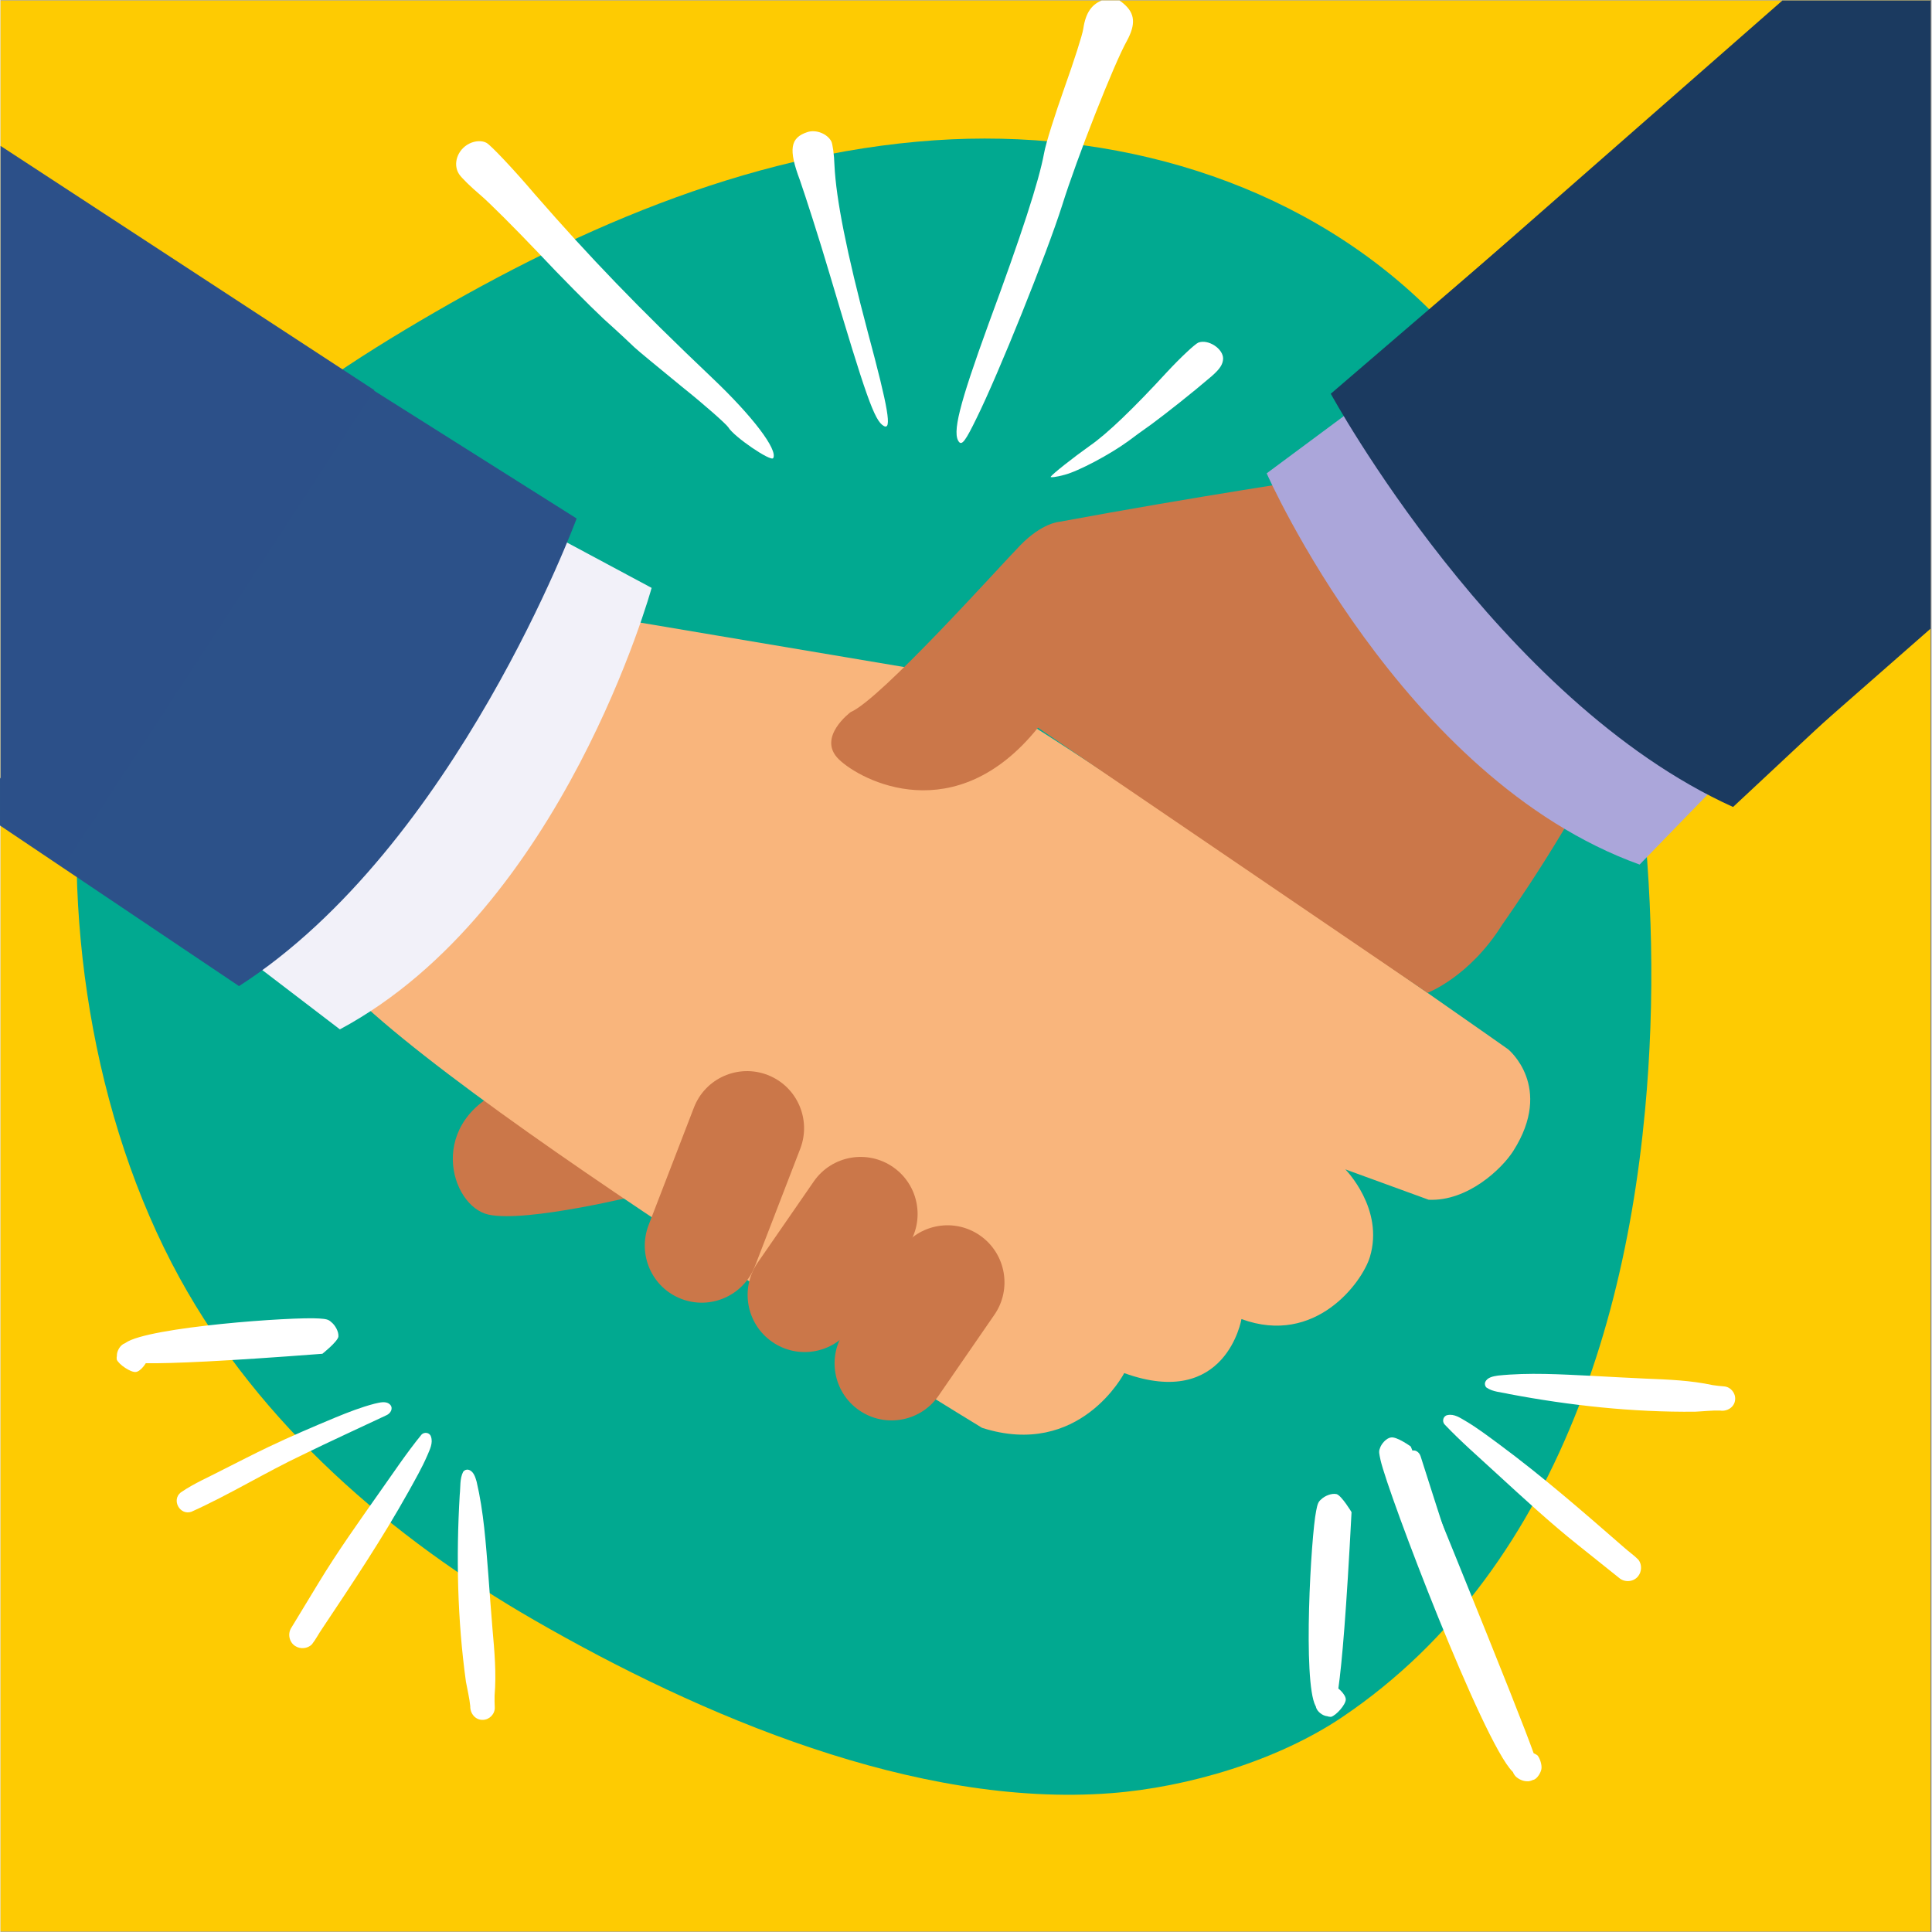 <svg version="1.0" preserveAspectRatio="xMidYMid meet" height="300" viewBox="0 0 224.88 225" zoomAndPan="magnify" width="300" xmlns:xlink="http://www.w3.org/1999/xlink" xmlns="http://www.w3.org/2000/svg"><rect x="0" y="0" width="224.88" height="225" fill="#808080" stroke="none"/><defs><clipPath id="fe7eaccfe1"><path clip-rule="nonzero" d="M 0 0.059 L 224.762 0.059 L 224.762 224.938 L 0 224.938 Z M 0 0.059"></path></clipPath><clipPath id="f1bd5f30b1"><path clip-rule="nonzero" d="M 8 16 L 192.719 16 L 192.719 210 L 8 210 Z M 8 16"></path></clipPath><clipPath id="a0143a6a3c"><path clip-rule="nonzero" d="M 154 21.621 L 224.762 21.621 L 224.762 94 L 154 94 Z M 154 21.621"></path></clipPath><clipPath id="97cc5291e1"><path clip-rule="nonzero" d="M 0 8 L 44 8 L 44 101 L 0 101 Z M 0 8"></path></clipPath><clipPath id="48af21e4ac"><path clip-rule="nonzero" d="M -49.02 63.906 L -12.863 8.582 L 43.609 45.488 L 7.453 100.816 Z M -49.02 63.906"></path></clipPath><clipPath id="8a52a4ca56"><path clip-rule="nonzero" d="M 0 0.457 L 43.656 0.457 L 43.656 93 L 0 93 Z M 0 0.457"></path></clipPath><clipPath id="2f737d21ef"><path clip-rule="nonzero" d="M -49.02 55.906 L -12.863 0.582 L 43.609 37.488 L 7.453 92.816 Z M -49.02 55.906"></path></clipPath><clipPath id="3487ed6e34"><rect height="93" y="0" width="44" x="0"></rect></clipPath><clipPath id="9507332ae3"><path clip-rule="nonzero" d="M 158 0.059 L 224.762 0.059 L 224.762 94 L 158 94 Z M 158 0.059"></path></clipPath><clipPath id="56ad2e85f1"><path clip-rule="nonzero" d="M 201.766 93.387 L 158 43.477 L 230.129 -19.77 L 273.895 30.145 Z M 201.766 93.387"></path></clipPath><clipPath id="6e65172e16"><path clip-rule="nonzero" d="M 0 0.059 L 66.762 0.059 L 66.762 93.609 L 0 93.609 Z M 0 0.059"></path></clipPath><clipPath id="56f64111e3"><path clip-rule="nonzero" d="M 43.766 93.387 L 0 43.477 L 72.129 -19.77 L 115.895 30.145 Z M 43.766 93.387"></path></clipPath><clipPath id="4d2316bb2b"><rect height="94" y="0" width="67" x="0"></rect></clipPath><clipPath id="cceb16d5a0"><path clip-rule="nonzero" d="M 163 168 L 174 168 L 174 196 L 163 196 Z M 163 168"></path></clipPath><clipPath id="73110aef60"><path clip-rule="nonzero" d="M 174.934 198.82 L 154.629 177.785 L 186.988 146.551 L 207.293 167.582 Z M 174.934 198.82"></path></clipPath><clipPath id="73f27f568c"><path clip-rule="nonzero" d="M 174.934 198.82 L 154.629 177.785 L 186.988 146.551 L 207.293 167.582 Z M 174.934 198.82"></path></clipPath><clipPath id="2d48860b77"><path clip-rule="nonzero" d="M 168 164 L 192 164 L 192 185 L 168 185 Z M 168 164"></path></clipPath><clipPath id="c330e87d1a"><path clip-rule="nonzero" d="M 174.934 198.82 L 154.629 177.785 L 186.988 146.551 L 207.293 167.582 Z M 174.934 198.82"></path></clipPath><clipPath id="18aaf6a2ec"><path clip-rule="nonzero" d="M 174.934 198.82 L 154.629 177.785 L 186.988 146.551 L 207.293 167.582 Z M 174.934 198.82"></path></clipPath><clipPath id="ef69a3f8dd"><path clip-rule="nonzero" d="M 187.844 186.355 L 167.676 165.465 L 171.543 161.734 L 191.711 182.625 Z M 187.844 186.355"></path></clipPath><clipPath id="b5b1dfc452"><path clip-rule="nonzero" d="M 172 159 L 203 159 L 203 165 L 172 165 Z M 172 159"></path></clipPath><clipPath id="3c60afa504"><path clip-rule="nonzero" d="M 174.934 198.82 L 154.629 177.785 L 186.988 146.551 L 207.293 167.582 Z M 174.934 198.82"></path></clipPath><clipPath id="eb39c5786c"><path clip-rule="nonzero" d="M 174.934 198.82 L 154.629 177.785 L 186.988 146.551 L 207.293 167.582 Z M 174.934 198.82"></path></clipPath><clipPath id="4d57266094"><path clip-rule="nonzero" d="M 187.93 177.129 L 172.547 161.195 L 187.246 147.004 L 202.629 162.938 Z M 187.93 177.129"></path></clipPath><clipPath id="5fe5781bca"><path clip-rule="nonzero" d="M 160.559 167.328 L 179.516 167.328 L 179.516 207.477 L 160.559 207.477 Z M 160.559 167.328"></path></clipPath><clipPath id="1b53997d64"><path clip-rule="nonzero" d="M 164.238 168.461 C 179.527 205.941 179.453 206.316 179.156 206.691 C 178.93 207.141 178.18 207.516 177.73 207.441 C 177.207 207.441 176.531 207.066 176.305 206.691 C 176.008 206.316 175.93 205.492 176.156 205.039 C 176.305 204.59 176.906 204.066 177.355 203.992 C 177.879 203.918 178.629 204.141 179.004 204.441 C 179.305 204.816 179.527 205.566 179.453 206.016 C 179.379 206.465 178.93 207.215 178.48 207.289 C 177.879 207.441 176.98 207.215 176.082 206.316 C 172.633 202.867 161.613 174.008 160.715 170.035 C 160.562 169.285 160.488 169.059 160.641 168.684 C 160.789 168.16 161.391 167.484 161.914 167.41 C 162.59 167.262 164.238 168.461 164.238 168.461"></path></clipPath><clipPath id="aa591b7949"><path clip-rule="nonzero" d="M 0.559 0.328 L 19.516 0.328 L 19.516 40.477 L 0.559 40.477 Z M 0.559 0.328"></path></clipPath><clipPath id="22b8e18221"><path clip-rule="nonzero" d="M 4.238 1.461 C 19.527 38.941 19.453 39.316 19.156 39.691 C 18.93 40.141 18.18 40.516 17.73 40.441 C 17.207 40.441 16.531 40.066 16.305 39.691 C 16.008 39.316 15.93 38.492 16.156 38.039 C 16.305 37.59 16.906 37.066 17.355 36.992 C 17.879 36.918 18.629 37.141 19.004 37.441 C 19.305 37.816 19.527 38.566 19.453 39.016 C 19.379 39.465 18.93 40.215 18.48 40.289 C 17.879 40.441 16.98 40.215 16.082 39.316 C 12.633 35.867 1.613 7.008 0.715 3.035 C 0.562 2.285 0.488 2.059 0.641 1.684 C 0.789 1.16 1.391 0.484 1.914 0.41 C 2.59 0.262 4.238 1.461 4.238 1.461"></path></clipPath><clipPath id="6eeee76cb1"><rect height="41" y="0" width="20" x="0"></rect></clipPath><clipPath id="16db04a57b"><path clip-rule="nonzero" d="M 152.312 173.938 L 157.367 173.938 L 157.367 199.973 L 152.312 199.973 Z M 152.312 173.938"></path></clipPath><clipPath id="7864fae919"><path clip-rule="nonzero" d="M 157.34 176.105 C 156.141 199.195 155.316 199.867 154.719 199.867 C 154.191 199.945 153.52 199.492 153.293 199.043 C 152.992 198.52 153.145 197.246 153.52 196.797 C 153.895 196.422 154.641 196.195 155.168 196.27 C 155.691 196.422 156.668 197.32 156.668 197.918 C 156.668 198.52 155.543 199.793 154.941 199.945 C 154.344 199.945 153.594 199.492 153.145 198.668 C 151.645 195.82 152.617 178.879 153.219 175.957 C 153.367 175.207 153.441 174.906 153.816 174.605 C 154.191 174.23 155.016 173.859 155.617 174.008 C 156.215 174.23 157.34 176.105 157.34 176.105"></path></clipPath><clipPath id="549e419266"><path clip-rule="nonzero" d="M 0.312 0.938 L 5.355 0.938 L 5.355 26.973 L 0.312 26.973 Z M 0.312 0.938"></path></clipPath><clipPath id="e70ebe72c9"><path clip-rule="nonzero" d="M 5.34 3.105 C 4.141 26.195 3.316 26.867 2.719 26.867 C 2.191 26.945 1.52 26.492 1.293 26.043 C 0.992 25.52 1.145 24.246 1.52 23.797 C 1.895 23.422 2.641 23.195 3.168 23.27 C 3.691 23.422 4.668 24.32 4.668 24.918 C 4.668 25.52 3.543 26.793 2.941 26.945 C 2.344 26.945 1.594 26.492 1.145 25.668 C -0.355 22.82 0.617 5.879 1.219 2.957 C 1.367 2.207 1.441 1.906 1.816 1.605 C 2.191 1.23 3.016 0.859 3.617 1.008 C 4.215 1.23 5.34 3.105 5.34 3.105"></path></clipPath><clipPath id="11650960af"><rect height="27" y="0" width="6" x="0"></rect></clipPath><clipPath id="152b4927ec"><path clip-rule="nonzero" d="M 20 163 L 46 163 L 46 177 L 20 177 Z M 20 163"></path></clipPath><clipPath id="c6fcc5efc3"><path clip-rule="nonzero" d="M 17.207 178.016 L 35.473 155.188 L 70.59 183.289 L 52.328 206.113 Z M 17.207 178.016"></path></clipPath><clipPath id="aae79099d9"><path clip-rule="nonzero" d="M 17.207 178.016 L 35.473 155.188 L 70.59 183.289 L 52.328 206.113 Z M 17.207 178.016"></path></clipPath><clipPath id="8fbd9b52bf"><path clip-rule="nonzero" d="M 33 166 L 51 166 L 51 192 L 33 192 Z M 33 166"></path></clipPath><clipPath id="06481202d9"><path clip-rule="nonzero" d="M 17.207 178.016 L 35.473 155.188 L 70.59 183.289 L 52.328 206.113 Z M 17.207 178.016"></path></clipPath><clipPath id="d50b254e63"><path clip-rule="nonzero" d="M 17.207 178.016 L 35.473 155.188 L 70.59 183.289 L 52.328 206.113 Z M 17.207 178.016"></path></clipPath><clipPath id="4beef183ee"><path clip-rule="nonzero" d="M 31.219 189.227 L 49.363 166.555 L 53.559 169.91 L 35.414 192.582 Z M 31.219 189.227"></path></clipPath><clipPath id="135ab7f8f7"><path clip-rule="nonzero" d="M 53 171 L 58 171 L 58 201 L 53 201 Z M 53 171"></path></clipPath><clipPath id="c3a217222e"><path clip-rule="nonzero" d="M 17.207 178.016 L 35.473 155.188 L 70.59 183.289 L 52.328 206.113 Z M 17.207 178.016"></path></clipPath><clipPath id="c1d11724d0"><path clip-rule="nonzero" d="M 17.207 178.016 L 35.473 155.188 L 70.59 183.289 L 52.328 206.113 Z M 17.207 178.016"></path></clipPath><clipPath id="33a505bf6f"><path clip-rule="nonzero" d="M 40.383 188.133 L 54.219 170.836 L 70.176 183.602 L 56.336 200.898 Z M 40.383 188.133"></path></clipPath><clipPath id="78cae890bc"><path clip-rule="nonzero" d="M 13 153 L 40 153 L 40 160 L 13 160 Z M 13 153"></path></clipPath><clipPath id="48fb0a2c21"><path clip-rule="nonzero" d="M 38.992 152.395 L 39.641 157.406 L 13.816 160.734 L 13.172 155.723 Z M 38.992 152.395"></path></clipPath><clipPath id="44dcd1d4b6"><path clip-rule="nonzero" d="M 37.484 157.66 C 14.434 159.422 13.66 158.691 13.582 158.098 C 13.441 157.586 13.801 156.859 14.219 156.578 C 14.699 156.215 15.984 156.199 16.477 156.512 C 16.898 156.836 17.215 157.551 17.207 158.082 C 17.125 158.621 16.359 159.703 15.766 159.781 C 15.168 159.855 13.762 158.902 13.535 158.328 C 13.461 157.734 13.809 156.934 14.57 156.383 C 17.203 154.531 34.129 153.332 37.105 153.551 C 37.871 153.605 38.176 153.641 38.523 153.973 C 38.941 154.297 39.418 155.066 39.348 155.684 C 39.199 156.305 37.484 157.66 37.484 157.66"></path></clipPath><clipPath id="283fc0fdda"><path clip-rule="nonzero" d="M 0.434 0.098 L 26.578 0.098 L 26.578 7 L 0.434 7 Z M 0.434 0.098"></path></clipPath><clipPath id="12d54b381a"><path clip-rule="nonzero" d="M 25.992 -0.605 L 26.641 4.406 L 0.816 7.734 L 0.172 2.723 Z M 25.992 -0.605"></path></clipPath><clipPath id="86d5d707e4"><path clip-rule="nonzero" d="M 24.484 4.66 C 1.434 6.422 0.66 5.691 0.582 5.098 C 0.441 4.586 0.801 3.859 1.219 3.578 C 1.699 3.215 2.984 3.199 3.477 3.512 C 3.898 3.836 4.215 4.551 4.207 5.082 C 4.125 5.621 3.359 6.703 2.766 6.781 C 2.168 6.855 0.762 5.902 0.535 5.328 C 0.461 4.734 0.809 3.934 1.57 3.383 C 4.203 1.531 21.129 0.332 24.105 0.551 C 24.871 0.605 25.176 0.641 25.523 0.973 C 25.941 1.297 26.418 2.066 26.348 2.684 C 26.199 3.305 24.484 4.66 24.484 4.66"></path></clipPath><clipPath id="a0de10cadf"><rect height="7" y="0" width="27" x="0"></rect></clipPath><clipPath id="b305c32363"><path clip-rule="nonzero" d="M 111 0.059 L 132 0.059 L 132 52 L 111 52 Z M 111 0.059"></path></clipPath><clipPath id="f6acbb188c"><path clip-rule="nonzero" d="M 79.27 -28.852 L 157.641 15.301 L 117.168 87.141 L 38.797 42.988 Z M 79.27 -28.852"></path></clipPath><clipPath id="1cb889b73e"><path clip-rule="nonzero" d="M 79.27 -28.852 L 157.641 15.301 L 117.168 87.141 L 38.797 42.988 Z M 79.27 -28.852"></path></clipPath><clipPath id="68548ea985"><path clip-rule="nonzero" d="M 122 39 L 143 39 L 143 56 L 122 56 Z M 122 39"></path></clipPath><clipPath id="eca68560a9"><path clip-rule="nonzero" d="M 79.27 -28.852 L 157.641 15.301 L 117.168 87.141 L 38.797 42.988 Z M 79.27 -28.852"></path></clipPath><clipPath id="b1b3edd411"><path clip-rule="nonzero" d="M 79.27 -28.852 L 157.641 15.301 L 117.168 87.141 L 38.797 42.988 Z M 79.27 -28.852"></path></clipPath><clipPath id="e63ab856a1"><path clip-rule="nonzero" d="M 92 15 L 104 15 L 104 50 L 92 50 Z M 92 15"></path></clipPath><clipPath id="86f9bcb94c"><path clip-rule="nonzero" d="M 79.27 -28.852 L 157.641 15.301 L 117.168 87.141 L 38.797 42.988 Z M 79.27 -28.852"></path></clipPath><clipPath id="a6191b2c5c"><path clip-rule="nonzero" d="M 79.27 -28.852 L 157.641 15.301 L 117.168 87.141 L 38.797 42.988 Z M 79.27 -28.852"></path></clipPath><clipPath id="6093588630"><path clip-rule="nonzero" d="M 53 16 L 91 16 L 91 54 L 53 54 Z M 53 16"></path></clipPath><clipPath id="328cc9ec45"><path clip-rule="nonzero" d="M 79.27 -28.852 L 157.641 15.301 L 117.168 87.141 L 38.797 42.988 Z M 79.27 -28.852"></path></clipPath><clipPath id="4543cbe112"><path clip-rule="nonzero" d="M 79.27 -28.852 L 157.641 15.301 L 117.168 87.141 L 38.797 42.988 Z M 79.27 -28.852"></path></clipPath><clipPath id="d7d96b14f8"><path clip-rule="nonzero" d="M 59 50 L 81 50 L 81 62 L 59 62 Z M 59 50"></path></clipPath><clipPath id="5519ecc672"><path clip-rule="nonzero" d="M 79.27 -28.852 L 157.641 15.301 L 117.168 87.141 L 38.797 42.988 Z M 79.27 -28.852"></path></clipPath><clipPath id="d794967f5e"><path clip-rule="nonzero" d="M 79.27 -28.852 L 157.641 15.301 L 117.168 87.141 L 38.797 42.988 Z M 79.27 -28.852"></path></clipPath><clipPath id="9947476801"><path clip-rule="nonzero" d="M 58.801 47.66 L 82.234 47.66 L 82.234 61.16 L 58.801 61.16 Z M 58.801 47.66"></path></clipPath><clipPath id="413e4bbb07"><path clip-rule="nonzero" d="M 60.867 48.598 C 62.367 52.121 63.191 52.496 64.465 53.098 C 67.164 54.445 74.66 56.246 77.883 57.594 C 79.758 58.344 82.082 59.094 82.156 59.844 C 82.23 60.219 81.184 61.117 80.809 61.043 C 80.508 61.043 79.906 60.066 79.98 59.695 C 80.133 59.32 81.031 58.867 81.406 58.945 C 81.707 59.02 82.23 59.695 82.156 60.066 C 82.082 60.441 81.633 60.969 80.957 61.043 C 78.559 61.566 67.016 57.07 63.34 54.973 C 61.391 53.848 60.117 52.723 59.441 51.449 C 58.918 50.473 58.617 48.75 58.992 48.223 C 59.145 47.852 59.742 47.625 60.043 47.699 C 60.344 47.773 60.867 48.598 60.867 48.598"></path></clipPath><clipPath id="f21364b569"><path clip-rule="nonzero" d="M 0.801 0.66 L 24.234 0.66 L 24.234 14.16 L 0.801 14.16 Z M 0.801 0.66"></path></clipPath><clipPath id="7045b79ff5"><path clip-rule="nonzero" d="M 2.867 1.598 C 4.367 5.121 5.191 5.496 6.465 6.098 C 9.164 7.445 16.66 9.246 19.883 10.594 C 21.758 11.344 24.082 12.094 24.156 12.844 C 24.23 13.219 23.184 14.117 22.809 14.043 C 22.508 14.043 21.906 13.066 21.98 12.695 C 22.133 12.32 23.031 11.867 23.406 11.945 C 23.707 12.02 24.23 12.695 24.156 13.066 C 24.082 13.441 23.633 13.969 22.957 14.043 C 20.559 14.566 9.016 10.07 5.34 7.973 C 3.391 6.848 2.117 5.723 1.441 4.449 C 0.918 3.473 0.617 1.75 0.992 1.223 C 1.145 0.852 1.742 0.625 2.043 0.699 C 2.344 0.773 2.867 1.598 2.867 1.598"></path></clipPath><clipPath id="62746d8f9e"><rect height="15" y="0" width="25" x="0"></rect></clipPath><clipPath id="2f67d7694f"><path clip-rule="nonzero" d="M 59 50.316 L 82.754 50.316 L 82.754 63 L 59 63 Z M 59 50.316"></path></clipPath><clipPath id="2c240f2eb5"><path clip-rule="nonzero" d="M 81.184 62.992 C 60.793 53.098 60.191 52.496 60.27 52.047 C 60.344 51.672 61.168 51.148 61.844 51.148 C 63.191 51.148 65.664 53.996 67.613 55.047 C 69.262 55.945 72.113 56.246 72.711 57.145 C 73.012 57.668 72.785 58.719 72.484 58.945 C 72.336 59.168 71.961 59.094 71.512 58.945 C 70.164 58.492 64.617 54.297 63.941 53.023 C 63.641 52.57 63.641 52.121 63.867 51.898 C 64.016 51.598 64.539 51.449 65.066 51.523 C 66.191 51.672 68.289 54.07 70.012 55.047 C 71.586 55.871 74.285 56.246 74.887 57.07 C 75.184 57.52 75.262 58.344 74.887 58.645 C 73.762 59.395 63.566 55.57 61.094 53.695 C 59.895 52.797 58.844 51.371 59.07 50.848 C 59.219 50.398 60.344 50.25 61.316 50.398 C 63.117 50.547 67.988 52.723 68.965 53.848 C 69.414 54.297 69.562 54.973 69.414 55.195 C 69.188 55.422 67.688 55.27 67.613 55.047 C 67.539 54.746 68.59 53.695 68.887 53.773 C 69.188 53.848 69.562 54.746 69.414 55.047 C 69.34 55.348 68.887 55.645 68.438 55.645 C 67.016 55.719 60.492 52.945 60.27 52.047 C 60.191 51.672 60.719 51.074 61.094 51.074 C 61.691 51 62.441 52.348 63.641 52.945 C 65.738 54.07 71.062 55.195 73.012 56.094 C 73.984 56.547 74.809 56.77 75.035 57.219 C 75.262 57.594 75.184 58.418 74.887 58.645 C 74.434 58.945 73.012 58.418 71.887 58.043 C 70.086 57.371 67.09 55.645 65.664 54.52 C 64.766 53.848 63.715 53.098 63.715 52.57 C 63.715 52.121 64.391 51.523 65.066 51.523 C 66.566 51.449 71.812 55.871 72.711 57.145 C 73.012 57.668 73.086 58.043 73.012 58.344 C 72.938 58.645 72.711 58.945 72.262 59.02 C 71.285 59.242 68.512 57.668 66.641 56.77 C 64.617 55.719 61.469 54.07 60.719 53.023 C 60.344 52.57 60.191 52.121 60.344 51.824 C 60.492 51.449 60.941 51.074 61.617 51.074 C 63.492 51 69.414 54.598 73.012 56.395 C 76.309 58.043 81.48 59.992 82.383 61.344 C 82.754 61.867 82.754 62.469 82.531 62.691 C 82.305 62.992 81.184 62.992 81.184 62.992"></path></clipPath><clipPath id="d1d8149e8a"><path clip-rule="nonzero" d="M 0 0.316 L 23.754 0.316 L 23.754 13 L 0 13 Z M 0 0.316"></path></clipPath><clipPath id="69aad2685e"><path clip-rule="nonzero" d="M 22.184 12.992 C 1.793 3.098 1.191 2.496 1.27 2.047 C 1.344 1.672 2.168 1.148 2.844 1.148 C 4.191 1.148 6.664 3.996 8.613 5.047 C 10.262 5.945 13.113 6.246 13.711 7.145 C 14.012 7.668 13.785 8.719 13.484 8.945 C 13.336 9.168 12.961 9.094 12.512 8.945 C 11.164 8.492 5.617 4.297 4.941 3.023 C 4.641 2.57 4.641 2.121 4.867 1.898 C 5.016 1.598 5.539 1.449 6.066 1.523 C 7.191 1.672 9.289 4.07 11.012 5.047 C 12.586 5.871 15.285 6.246 15.887 7.07 C 16.184 7.52 16.262 8.344 15.887 8.645 C 14.762 9.395 4.566 5.57 2.094 3.695 C 0.895 2.797 -0.156 1.371 0.07 0.848 C 0.219 0.398 1.344 0.25 2.316 0.398 C 4.117 0.547 8.988 2.723 9.965 3.848 C 10.414 4.297 10.562 4.973 10.414 5.195 C 10.188 5.422 8.688 5.27 8.613 5.047 C 8.539 4.746 9.59 3.695 9.887 3.773 C 10.188 3.848 10.562 4.746 10.414 5.047 C 10.34 5.348 9.887 5.645 9.438 5.645 C 8.016 5.719 1.492 2.945 1.27 2.047 C 1.191 1.672 1.719 1.074 2.094 1.074 C 2.691 1 3.441 2.348 4.641 2.945 C 6.738 4.07 12.062 5.195 14.012 6.094 C 14.984 6.547 15.809 6.77 16.035 7.219 C 16.262 7.594 16.184 8.418 15.887 8.645 C 15.434 8.945 14.012 8.418 12.887 8.043 C 11.086 7.371 8.09 5.645 6.664 4.52 C 5.766 3.848 4.715 3.098 4.715 2.57 C 4.715 2.121 5.391 1.523 6.066 1.523 C 7.566 1.449 12.812 5.871 13.711 7.145 C 14.012 7.668 14.086 8.043 14.012 8.344 C 13.938 8.645 13.711 8.945 13.262 9.02 C 12.285 9.242 9.512 7.668 7.641 6.77 C 5.617 5.719 2.469 4.07 1.719 3.023 C 1.344 2.57 1.191 2.121 1.344 1.824 C 1.492 1.449 1.941 1.074 2.617 1.074 C 4.492 1 10.414 4.598 14.012 6.395 C 17.309 8.043 22.48 9.992 23.383 11.344 C 23.754 11.867 23.754 12.469 23.531 12.691 C 23.305 12.992 22.184 12.992 22.184 12.992"></path></clipPath><clipPath id="4aca14c9db"><rect height="13" y="0" width="24" x="0"></rect></clipPath><clipPath id="4c3982e5c3"><path clip-rule="nonzero" d="M 61.605 50.695 L 77.848 50.695 L 77.848 61.504 L 61.605 61.504 Z M 61.605 50.695"></path></clipPath><clipPath id="a88cb7af73"><path clip-rule="nonzero" d="M 63.191 50.848 C 74.961 58.719 76.836 58.867 77.434 59.617 C 77.734 59.918 77.883 60.367 77.734 60.668 C 77.66 60.969 77.285 61.418 76.836 61.418 C 75.184 61.344 66.938 54.07 66.113 52.273 C 65.891 51.746 65.965 51.223 66.191 51 C 66.414 50.773 66.863 50.699 67.465 50.922 C 69.188 51.449 76.383 57.219 76.461 58.645 C 76.461 59.168 75.484 59.844 75.184 59.77 C 74.961 59.695 74.586 58.793 74.734 58.492 C 74.809 58.27 75.711 57.969 76.008 58.121 C 76.234 58.27 76.535 58.867 76.461 59.168 C 76.383 59.469 75.859 59.844 75.262 59.844 C 73.91 59.77 69.863 56.172 68.215 54.672 C 67.164 53.695 66.039 52.648 65.965 51.898 C 65.891 51.523 66.113 51 66.34 50.848 C 66.566 50.699 66.938 50.699 67.465 50.922 C 69.188 51.598 77.207 57.895 77.582 59.77 C 77.734 60.441 77.434 61.191 76.836 61.418 C 75.035 61.941 63.418 54.445 62.066 52.57 C 61.617 52.047 61.543 51.523 61.691 51.223 C 61.844 50.922 63.191 50.848 63.191 50.848"></path></clipPath><clipPath id="79dadd711e"><path clip-rule="nonzero" d="M 0.605 0.695 L 16.848 0.695 L 16.848 11.504 L 0.605 11.504 Z M 0.605 0.695"></path></clipPath><clipPath id="9d0c319601"><path clip-rule="nonzero" d="M 2.191 0.848 C 13.961 8.719 15.836 8.867 16.434 9.617 C 16.734 9.918 16.883 10.367 16.734 10.668 C 16.66 10.969 16.285 11.418 15.836 11.418 C 14.184 11.344 5.938 4.07 5.113 2.273 C 4.891 1.746 4.965 1.223 5.191 1 C 5.414 0.773 5.863 0.699 6.465 0.922 C 8.188 1.449 15.383 7.219 15.461 8.645 C 15.461 9.168 14.484 9.844 14.184 9.77 C 13.961 9.695 13.586 8.793 13.734 8.492 C 13.809 8.27 14.711 7.969 15.008 8.121 C 15.234 8.27 15.535 8.867 15.461 9.168 C 15.383 9.469 14.859 9.844 14.262 9.844 C 12.91 9.77 8.863 6.172 7.215 4.672 C 6.164 3.695 5.039 2.648 4.965 1.898 C 4.891 1.523 5.113 1 5.34 0.848 C 5.566 0.699 5.938 0.699 6.465 0.922 C 8.188 1.598 16.207 7.895 16.582 9.77 C 16.734 10.441 16.434 11.191 15.836 11.418 C 14.035 11.941 2.418 4.445 1.066 2.57 C 0.617 2.047 0.543 1.523 0.691 1.223 C 0.844 0.922 2.191 0.848 2.191 0.848"></path></clipPath><clipPath id="dec0bcc8da"><rect height="12" y="0" width="17" x="0"></rect></clipPath><clipPath id="967c4db987"><path clip-rule="nonzero" d="M 56.238 45.172 L 80.957 45.172 L 80.957 64.496 L 56.238 64.496 Z M 56.238 45.172"></path></clipPath><clipPath id="636ac855cc"><path clip-rule="nonzero" d="M 62.742 45.75 C 77.285 54.973 80.059 56.77 80.656 58.793 C 81.184 60.367 80.656 62.918 79.684 63.816 C 78.781 64.641 76.758 64.566 75.41 64.34 C 74.059 64.043 73.16 63.066 71.512 62.016 C 68.215 59.918 58.992 54.598 57.195 52.199 C 56.445 51.297 56.297 50.773 56.297 49.949 C 56.371 48.973 57.121 47.398 57.867 46.801 C 58.469 46.277 59.367 46.051 60.117 46.051 C 60.867 46.051 61.844 46.277 62.367 46.875 C 63.117 47.477 63.789 49.125 63.867 50.098 C 63.867 50.848 63.492 51.746 62.891 52.273 C 62.215 52.945 60.645 53.695 59.594 53.547 C 58.543 53.398 57.195 52.348 56.746 51.523 C 56.297 50.848 56.219 49.875 56.371 49.125 C 56.52 48.375 56.969 47.551 57.496 47.023 C 58.094 46.5 58.992 46.125 59.742 46.051 C 60.492 45.977 61.094 46.199 62.066 46.574 C 64.164 47.477 68.664 50.473 71.363 52.496 C 73.535 54.223 76.836 56.094 77.059 57.82 C 77.207 59.094 75.41 61.492 74.512 61.566 C 73.762 61.641 73.312 59.918 72.035 58.867 C 69.414 56.77 60.27 52.945 58.469 50.848 C 57.793 50.023 57.57 49.348 57.57 48.598 C 57.57 47.926 57.867 46.949 58.32 46.352 C 58.844 45.824 59.668 45.301 60.418 45.227 C 61.168 45.078 62.742 45.75 62.742 45.75"></path></clipPath><clipPath id="faf70cb3d4"><path clip-rule="nonzero" d="M 0.238 0.172 L 24.957 0.172 L 24.957 19.496 L 0.238 19.496 Z M 0.238 0.172"></path></clipPath><clipPath id="78d141f6fe"><path clip-rule="nonzero" d="M 6.742 0.75 C 21.285 9.973 24.059 11.77 24.656 13.793 C 25.184 15.367 24.656 17.918 23.684 18.816 C 22.781 19.641 20.758 19.566 19.41 19.34 C 18.059 19.043 17.16 18.066 15.512 17.016 C 12.215 14.918 2.992 9.598 1.195 7.199 C 0.445 6.297 0.297 5.773 0.297 4.949 C 0.371 3.973 1.121 2.398 1.867 1.801 C 2.469 1.277 3.367 1.051 4.117 1.051 C 4.867 1.051 5.844 1.277 6.367 1.875 C 7.117 2.477 7.789 4.125 7.867 5.098 C 7.867 5.848 7.492 6.746 6.891 7.273 C 6.215 7.945 4.645 8.695 3.594 8.547 C 2.543 8.398 1.195 7.348 0.746 6.523 C 0.297 5.848 0.219 4.875 0.371 4.125 C 0.52 3.375 0.969 2.551 1.496 2.023 C 2.094 1.5 2.992 1.125 3.742 1.051 C 4.492 0.977 5.094 1.199 6.066 1.574 C 8.164 2.477 12.664 5.473 15.363 7.496 C 17.535 9.223 20.836 11.094 21.059 12.82 C 21.207 14.094 19.41 16.492 18.512 16.566 C 17.762 16.641 17.312 14.918 16.035 13.867 C 13.414 11.77 4.27 7.945 2.469 5.848 C 1.793 5.023 1.57 4.348 1.57 3.598 C 1.57 2.926 1.867 1.949 2.32 1.352 C 2.844 0.824 3.668 0.301 4.418 0.227 C 5.168 0.078 6.742 0.75 6.742 0.75"></path></clipPath><clipPath id="8f3daec82d"><rect height="20" y="0" width="25" x="0"></rect></clipPath><clipPath id="2f773242cc"><path clip-rule="nonzero" d="M 54.465 45.492 L 67.449 45.492 L 67.449 57.629 L 54.465 57.629 Z M 54.465 45.492"></path></clipPath><clipPath id="5f23ba815b"><path clip-rule="nonzero" d="M 60.566 46.727 C 67.465 53.32 67.391 54.672 67.09 55.496 C 66.863 56.246 66.191 56.844 65.516 57.145 C 64.914 57.52 64.09 57.746 63.34 57.52 C 62.441 57.293 61.094 56.395 60.719 55.57 C 60.27 54.672 60.418 53.098 60.867 52.273 C 61.168 51.598 61.918 51.074 62.59 50.773 C 63.266 50.473 64.164 50.473 64.84 50.625 C 65.516 50.848 66.266 51.371 66.715 51.898 C 67.09 52.496 67.391 53.32 67.391 54.07 C 67.391 54.746 67.164 55.645 66.715 56.172 C 66.266 56.77 65.516 57.293 64.84 57.445 C 64.164 57.668 63.492 57.668 62.59 57.371 C 61.094 56.77 58.32 54.52 56.895 53.098 C 55.844 51.973 54.871 50.848 54.57 49.723 C 54.422 48.898 54.496 48 54.945 47.324 C 55.395 46.574 56.668 45.676 57.57 45.527 C 58.543 45.449 60.566 46.727 60.566 46.727"></path></clipPath><clipPath id="c01ff1654c"><path clip-rule="nonzero" d="M 0.465 0.492 L 13.449 0.492 L 13.449 12.629 L 0.465 12.629 Z M 0.465 0.492"></path></clipPath><clipPath id="8fb7a4cb88"><path clip-rule="nonzero" d="M 6.566 1.727 C 13.465 8.32 13.391 9.672 13.09 10.496 C 12.863 11.246 12.191 11.844 11.516 12.145 C 10.914 12.52 10.09 12.746 9.34 12.52 C 8.441 12.293 7.094 11.395 6.719 10.57 C 6.27 9.672 6.418 8.098 6.867 7.273 C 7.168 6.598 7.918 6.074 8.59 5.773 C 9.266 5.473 10.164 5.473 10.84 5.625 C 11.516 5.848 12.266 6.371 12.715 6.898 C 13.09 7.496 13.391 8.32 13.391 9.07 C 13.391 9.746 13.164 10.645 12.715 11.172 C 12.266 11.77 11.516 12.293 10.84 12.445 C 10.164 12.668 9.492 12.668 8.59 12.371 C 7.094 11.77 4.32 9.52 2.895 8.098 C 1.844 6.973 0.871 5.848 0.57 4.723 C 0.422 3.898 0.496 3 0.945 2.324 C 1.395 1.574 2.668 0.676 3.57 0.527 C 4.543 0.449 6.566 1.727 6.566 1.727"></path></clipPath><clipPath id="f677dd7313"><rect height="13" y="0" width="14" x="0"></rect></clipPath></defs><g clip-path="url(#fe7eaccfe1)"><path fill-rule="nonzero" fill-opacity="1" d="M 0 0.059 L 224.879 0.059 L 224.879 224.941 L 0 224.941 Z M 0 0.059" fill="#ffffff"></path><path fill-rule="nonzero" fill-opacity="1" d="M 0 0.059 L 224.879 0.059 L 224.879 224.941 L 0 224.941 Z M 0 0.059" fill="#fecb02"></path></g><g clip-path="url(#f1bd5f30b1)"><path fill-rule="nonzero" fill-opacity="1" d="M 20.863 148.84 C 30.215 165.871 45.52 179.109 62.191 188.695 C 81.492 199.816 106.617 210.555 129.293 208.836 C 138.281 208.156 148.773 205.027 156.293 199.949 C 159.492 197.789 162.504 195.344 165.277 192.656 C 170.75 187.355 175.277 181.137 178.898 174.438 C 186.383 160.578 190.07 144.887 191.523 129.293 C 192.723 116.461 192.41 103.469 190.836 90.684 C 188.316 70.266 180.844 49.934 165.758 35.402 C 150.672 20.91 129.402 14.93 108.809 16.336 C 86.637 17.863 65.973 27.109 47.121 38.402 C 28.742 49.434 12.695 62.539 9.742 85.012 C 6.957 106.004 10.645 130.227 20.863 148.84 Z M 20.863 148.84" fill="#01a990"></path></g><path fill-rule="nonzero" fill-opacity="1" d="M 74.641 139.109 C 74.641 139.109 61.309 142.438 56.828 141.453 C 52.355 140.469 49.391 130.445 59.34 126.543 L 74.641 139.109" fill="#cb7749"></path><path fill-rule="nonzero" fill-opacity="1" d="M 83.492 74.023 C 83.492 74.023 103.539 77.402 109.105 78.336 C 114.672 79.281 175.566 122.191 175.566 122.191 C 175.566 122.191 180.945 126.535 176.18 134.035 C 174.863 136.113 170.867 139.926 166.324 139.723 L 156.617 136.184 C 156.617 136.184 161.18 140.77 159.473 146.398 C 158.59 149.316 153.141 156.785 144.52 153.617 C 144.52 153.617 142.734 164.203 130.867 159.91 C 130.867 159.91 125.691 169.926 114.309 166.285 C 114.309 166.285 44.215 123.719 37.152 111.273 L 62.715 70.523 L 83.492 74.023" fill="#f9b57c"></path><path fill-rule="nonzero" fill-opacity="1" d="M 75.828 68.465 C 75.828 68.465 65.527 105.934 39.523 119.879 L 24.301 108.246 L 57.812 58.812 L 75.828 68.465" fill="#f2f1f9"></path><path fill-rule="nonzero" fill-opacity="1" d="M 67.094 60.383 C 67.094 60.383 53.02 98.625 27.777 114.84 L -2.691 94.371 L 35.695 40.574 L 67.094 60.383" fill="#2c5189"></path><path fill-rule="nonzero" fill-opacity="1" d="M 87.863 147.453 C 86.535 150.883 82.699 152.582 79.281 151.266 C 75.855 149.949 74.16 146.098 75.477 142.668 L 80.75 128.996 C 82.066 125.566 85.914 123.871 89.332 125.188 C 92.758 126.512 94.453 130.355 93.137 133.781 L 87.863 147.453" fill="#cb7749"></path><path fill-rule="nonzero" fill-opacity="1" d="M 99.098 154.621 C 96.996 157.629 92.855 158.363 89.852 156.262 C 86.84 154.16 86.105 150.02 88.203 147.012 L 94.727 137.57 C 96.824 134.566 100.965 133.832 103.969 135.934 C 106.973 138.035 107.707 142.176 105.605 145.184 L 99.098 154.621" fill="#cb7749"></path><path fill-rule="nonzero" fill-opacity="1" d="M 109.215 162.586 C 107.113 165.59 102.977 166.324 99.969 164.223 C 96.965 162.121 96.234 157.98 98.332 154.977 L 104.844 145.543 C 106.945 142.527 111.082 141.793 114.086 143.895 C 117.09 145.996 117.824 150.141 115.727 153.145 L 109.215 162.586" fill="#cb7749"></path><path fill-rule="nonzero" fill-opacity="1" d="M 123.289 60.773 C 123.289 60.773 121.293 60.902 118.77 63.496 C 116.238 66.09 102.512 81.434 99.008 82.93 C 99.008 82.93 95.027 85.887 97.621 88.422 C 100.211 90.945 111.215 96.695 120.82 84.75 L 166.184 115.625 C 166.184 115.625 171.078 113.785 174.887 107.684 C 174.887 107.684 183.816 95.137 187.766 85.695 L 153.984 55.617 C 153.984 55.617 139.348 57.797 123.289 60.773" fill="#cb7749"></path><path fill-rule="nonzero" fill-opacity="1" d="M 147.457 55.125 C 147.457 55.125 163.121 90.691 190.891 100.688 L 204.234 86.941 L 163.863 42.949 L 147.457 55.125" fill="#aba6da"></path><g clip-path="url(#a0143a6a3c)"><path fill-rule="nonzero" fill-opacity="1" d="M 154.922 45.855 C 154.922 45.855 174.422 81.633 201.773 93.98 L 225.152 72.145 L 183.082 21.664 L 154.922 45.855" fill="#1b3a60"></path></g><g clip-path="url(#97cc5291e1)"><g clip-path="url(#48af21e4ac)"><g transform="matrix(1, 0, 0, 1, 0, 8)"><g clip-path="url(#3487ed6e34)"><g clip-path="url(#8a52a4ca56)"><g clip-path="url(#2f737d21ef)"><path fill-rule="nonzero" fill-opacity="1" d="M -49.02 55.906 L -12.863 0.582 L 43.543 37.445 L 7.387 92.77 Z M -49.02 55.906" fill="#2c5089"></path></g></g></g></g></g></g><g clip-path="url(#9507332ae3)"><g clip-path="url(#56ad2e85f1)"><g transform="matrix(1, 0, 0, 1, 158, -0)"><g clip-path="url(#4d2316bb2b)"><g clip-path="url(#6e65172e16)"><g clip-path="url(#56f64111e3)"><path fill-rule="nonzero" fill-opacity="1" d="M 43.766 93.387 L 0 43.477 L 72.141 -19.777 L 115.902 30.137 Z M 43.766 93.387" fill="#1b3a60"></path></g></g></g></g></g></g><g clip-path="url(#cceb16d5a0)"><g clip-path="url(#73110aef60)"><g clip-path="url(#73f27f568c)"><path fill-rule="nonzero" fill-opacity="1" d="M 165.387 169.609 C 166.488 173.016 167.539 176.438 168.691 179.828 C 170.191 184.465 172.223 188.922 173.637 193.59 C 173.918 194.969 171.992 195.742 171.246 194.535 C 170.363 192.805 169.844 190.91 169.164 189.094 C 168.539 187.316 167.895 185.539 167.305 183.746 C 166.418 181.035 165.637 178.289 164.891 175.535 C 164.473 173.988 164.086 172.426 163.883 170.836 C 163.828 170.23 163.68 169.43 164.25 169.023 C 164.734 168.719 165.246 169.137 165.387 169.609" fill="#ffffff"></path></g></g></g><g clip-path="url(#2d48860b77)"><g clip-path="url(#c330e87d1a)"><g clip-path="url(#18aaf6a2ec)"><g clip-path="url(#ef69a3f8dd)"><path fill-rule="nonzero" fill-opacity="1" d="M 190.68 183.609 C 190.141 184.25 189.125 184.309 188.496 183.758 C 186.926 182.496 185.355 181.238 183.777 179.984 C 180.441 177.332 177.312 174.426 174.172 171.551 C 172.145 169.68 170.055 167.871 168.16 165.871 C 167.855 165.504 168.02 164.887 168.52 164.801 C 169.297 164.633 169.992 165.125 170.633 165.496 C 172 166.305 173.266 167.273 174.543 168.211 C 179.594 171.949 184.332 176.082 189.066 180.207 C 189.609 180.703 190.238 181.121 190.75 181.648 C 191.184 182.211 191.152 183.066 190.68 183.609" fill="#ffffff"></path></g></g></g></g><g clip-path="url(#b5b1dfc452)"><g clip-path="url(#3c60afa504)"><g clip-path="url(#eb39c5786c)"><g clip-path="url(#4d57266094)"><path fill-rule="nonzero" fill-opacity="1" d="M 202.012 163.008 C 201.945 163.879 201.078 164.41 200.25 164.273 C 199.285 164.246 198.324 164.363 197.355 164.406 C 190.086 164.48 182.809 163.695 175.668 162.344 C 174.801 162.129 173.809 162.117 173.059 161.598 C 172.887 161.441 172.824 161.18 172.91 160.961 C 173.137 160.395 173.863 160.281 174.395 160.199 C 178.016 159.824 181.676 160.055 185.305 160.23 C 187.41 160.348 189.52 160.457 191.625 160.555 C 194.227 160.66 196.84 160.758 199.391 161.309 C 199.84 161.375 200.285 161.426 200.738 161.461 C 201.504 161.523 202.086 162.246 202.012 163.008" fill="#ffffff"></path></g></g></g></g><g clip-path="url(#5fe5781bca)"><g clip-path="url(#1b53997d64)"><g transform="matrix(1, 0, 0, 1, 160, 167)"><g clip-path="url(#6eeee76cb1)"><g clip-path="url(#aa591b7949)"><g clip-path="url(#22b8e18221)"><rect fill-opacity="1" y="-216.5" height="324" fill="#ffffff" width="323.827" x="-209.474"></rect></g></g></g></g></g></g><g clip-path="url(#16db04a57b)"><g clip-path="url(#7864fae919)"><g transform="matrix(1, 0, 0, 1, 152, 173)"><g clip-path="url(#11650960af)"><g clip-path="url(#549e419266)"><g clip-path="url(#e70ebe72c9)"><rect fill-opacity="1" y="-222.5" height="324" fill="#ffffff" width="323.827" x="-201.474"></rect></g></g></g></g></g></g><g clip-path="url(#152b4927ec)"><g clip-path="url(#c6fcc5efc3)"><g clip-path="url(#aae79099d9)"><path fill-rule="nonzero" fill-opacity="1" d="M 44.957 164.812 C 41.723 166.34 38.461 167.82 35.246 169.395 C 30.84 171.477 26.676 174.062 22.23 176.059 C 20.898 176.516 19.883 174.703 20.988 173.812 C 22.59 172.711 24.402 171.957 26.117 171.051 C 27.801 170.203 29.48 169.336 31.184 168.523 C 33.758 167.293 36.383 166.172 39.02 165.074 C 40.5 164.465 41.996 163.883 43.551 163.477 C 44.145 163.348 44.922 163.094 45.395 163.609 C 45.762 164.051 45.406 164.613 44.957 164.812" fill="#ffffff"></path></g></g></g><g clip-path="url(#8fbd9b52bf)"><g clip-path="url(#06481202d9)"><g clip-path="url(#d50b254e63)"><g clip-path="url(#4beef183ee)"><path fill-rule="nonzero" fill-opacity="1" d="M 34.309 191.688 C 33.605 191.234 33.414 190.234 33.883 189.543 C 34.934 187.824 35.98 186.102 37.02 184.375 C 39.227 180.727 41.707 177.258 44.156 173.773 C 45.75 171.523 47.281 169.219 49.023 167.082 C 49.348 166.734 49.98 166.82 50.129 167.301 C 50.395 168.055 49.996 168.805 49.711 169.488 C 49.082 170.949 48.285 172.324 47.516 173.715 C 44.453 179.203 40.961 184.43 37.473 189.652 C 37.051 190.254 36.719 190.93 36.258 191.508 C 35.758 192.012 34.902 192.086 34.309 191.688" fill="#ffffff"></path></g></g></g></g><g clip-path="url(#135ab7f8f7)"><g clip-path="url(#c3a217222e)"><g clip-path="url(#c1d11724d0)"><g clip-path="url(#33a505bf6f)"><path fill-rule="nonzero" fill-opacity="1" d="M 56.191 200.293 C 55.312 200.34 54.68 199.547 54.707 198.707 C 54.613 197.746 54.375 196.809 54.203 195.855 C 53.207 188.652 53.051 181.336 53.48 174.082 C 53.582 173.195 53.465 172.207 53.883 171.398 C 54.02 171.207 54.27 171.113 54.496 171.168 C 55.09 171.32 55.293 172.023 55.445 172.543 C 56.277 176.086 56.52 179.746 56.809 183.367 C 56.961 185.473 57.121 187.574 57.293 189.68 C 57.523 192.27 57.762 194.875 57.539 197.477 C 57.527 197.93 57.539 198.379 57.559 198.832 C 57.598 199.602 56.953 200.27 56.191 200.293" fill="#ffffff"></path></g></g></g></g><g clip-path="url(#78cae890bc)"><g clip-path="url(#48fb0a2c21)"><g clip-path="url(#44dcd1d4b6)"><g transform="matrix(1, 0, 0, 1, 13, 153)"><g clip-path="url(#a0de10cadf)"><g clip-path="url(#283fc0fdda)"><g clip-path="url(#12d54b381a)"><g clip-path="url(#86d5d707e4)"><path fill-rule="nonzero" fill-opacity="1" d="M 28.621 -3.129 L 29.934 7.055 L -1.738 11.141 L -3.051 0.953 Z M 28.621 -3.129" fill="#ffffff"></path></g></g></g></g></g></g></g></g><g clip-path="url(#b305c32363)"><g clip-path="url(#f6acbb188c)"><g clip-path="url(#1cb889b73e)"><path fill-rule="nonzero" fill-opacity="1" d="M 128.496 -0.031 C 127.109 0.418 126.383 1.441 126.098 3.352 C 126.004 4.039 125.008 7.129 123.91 10.211 C 122.816 13.293 121.723 16.723 121.531 17.848 C 120.93 21.109 118.91 27.32 115.062 37.734 C 111.656 47.109 110.777 50.512 111.652 51.496 C 112 51.84 112.414 51.285 113.656 48.73 C 116.219 43.562 121.859 29.523 123.637 23.918 C 125.352 18.422 129.688 7.398 131.188 4.738 C 132.223 2.809 132.133 1.57 130.801 0.43 C 130.008 -0.266 129.512 -0.348 128.496 -0.031 Z M 128.496 -0.031" fill="#ffffff"></path></g></g></g><g clip-path="url(#68548ea985)"><g clip-path="url(#eca68560a9)"><g clip-path="url(#b1b3edd411)"><path fill-rule="nonzero" fill-opacity="1" d="M 139.492 39.902 C 139.098 40.074 137.445 41.609 135.82 43.359 C 131.996 47.52 128.863 50.539 126.852 51.922 C 124.879 53.324 122.473 55.227 122.305 55.527 C 122.242 55.637 122.977 55.559 123.914 55.297 C 125.531 54.879 129.188 52.941 131.363 51.355 C 131.883 50.957 133.062 50.094 134.039 49.41 C 135.816 48.094 138.738 45.793 141.031 43.828 C 141.996 42.988 142.352 42.449 142.383 41.777 C 142.402 40.605 140.633 39.457 139.492 39.902 Z M 139.492 39.902" fill="#ffffff"></path></g></g></g><g clip-path="url(#e63ab856a1)"><g clip-path="url(#86f9bcb94c)"><g clip-path="url(#a6191b2c5c)"><path fill-rule="nonzero" fill-opacity="1" d="M 93.961 15.387 C 91.965 16.039 91.746 17.395 93.09 20.965 C 93.73 22.805 95.332 27.754 96.586 32.008 C 100.777 46.109 101.77 48.988 102.855 49.602 C 103.828 50.148 103.43 47.703 101.008 38.695 C 98.543 29.41 97.309 23.191 97.121 19.238 C 97.086 17.984 96.898 16.746 96.758 16.469 C 96.281 15.559 94.941 15.051 93.961 15.387 Z M 93.961 15.387" fill="#ffffff"></path></g></g></g><g clip-path="url(#6093588630)"><g clip-path="url(#328cc9ec45)"><g clip-path="url(#4543cbe112)"><path fill-rule="nonzero" fill-opacity="1" d="M 54.582 16.73 C 53.199 17.434 52.656 19.102 53.387 20.254 C 53.672 20.707 54.793 21.785 55.828 22.664 C 56.898 23.562 59.922 26.598 62.559 29.363 C 65.207 32.191 68.672 35.672 70.254 37.152 C 71.895 38.621 73.477 40.105 73.824 40.449 C 74.176 40.793 76.672 42.84 79.371 45.051 C 82.094 47.227 84.488 49.367 84.758 49.762 C 85.414 50.875 89.734 53.801 89.988 53.352 C 90.535 52.379 87.629 48.52 82.906 44.035 C 74.23 35.793 68.629 29.973 62.219 22.613 C 59.637 19.578 57.094 16.914 56.605 16.641 C 56.082 16.344 55.273 16.383 54.582 16.73 Z M 54.582 16.73" fill="#ffffff"></path></g></g></g><g clip-path="url(#d7d96b14f8)"><g clip-path="url(#5519ecc672)"><g clip-path="url(#d794967f5e)"><path fill-rule="nonzero" fill-opacity="1" d="M 72.422 55.195 C 71.516 54.883 68.848 53.578 66.562 52.289 C 62.836 50.238 62.195 49.977 61.141 50.27 C 60.496 50.449 59.738 51.008 59.441 51.535 C 58.809 52.656 59.27 54.641 60.316 55.234 C 60.766 55.484 61.738 55.688 62.508 55.727 C 64.484 55.805 68.445 57 74.258 59.387 C 76.992 60.484 79.68 61.406 80.219 61.414 C 81.102 61.418 81.109 61.32 80.27 60.012 C 79.305 58.48 75.531 56.16 72.422 55.195 Z M 72.422 55.195" fill="#ffffff"></path></g></g></g><g clip-path="url(#9947476801)"><g clip-path="url(#413e4bbb07)"><g transform="matrix(1, 0, 0, 1, 58, 47)"><g clip-path="url(#62746d8f9e)"><g clip-path="url(#f21364b569)"><g clip-path="url(#7045b79ff5)"><rect fill-opacity="1" y="-96.5" height="324" fill="#01a990" width="323.827" x="-107.474"></rect></g></g></g></g></g></g><g clip-path="url(#2f67d7694f)"><g clip-path="url(#2c240f2eb5)"><g transform="matrix(1, 0, 0, 1, 59, 50)"><g clip-path="url(#4aca14c9db)"><g clip-path="url(#d1d8149e8a)"><g clip-path="url(#69aad2685e)"><rect fill-opacity="1" y="-99.5" height="324" fill="#01a990" width="323.827" x="-108.474"></rect></g></g></g></g></g></g><g clip-path="url(#4c3982e5c3)"><g clip-path="url(#a88cb7af73)"><g transform="matrix(1, 0, 0, 1, 61, 50)"><g clip-path="url(#dec0bcc8da)"><g clip-path="url(#79dadd711e)"><g clip-path="url(#9d0c319601)"><rect fill-opacity="1" y="-99.5" height="324" fill="#01a990" width="323.827" x="-110.474"></rect></g></g></g></g></g></g><g clip-path="url(#967c4db987)"><g clip-path="url(#636ac855cc)"><g transform="matrix(1, 0, 0, 1, 56, 45)"><g clip-path="url(#8f3daec82d)"><g clip-path="url(#faf70cb3d4)"><g clip-path="url(#78d141f6fe)"><rect fill-opacity="1" y="-94.5" height="324" fill="#01a990" width="323.827" x="-105.474"></rect></g></g></g></g></g></g><g clip-path="url(#2f773242cc)"><g clip-path="url(#5f23ba815b)"><g transform="matrix(1, 0, 0, 1, 54, 45)"><g clip-path="url(#f677dd7313)"><g clip-path="url(#c01ff1654c)"><g clip-path="url(#8fb7a4cb88)"><rect fill-opacity="1" y="-94.5" height="324" fill="#01a990" width="323.827" x="-103.474"></rect></g></g></g></g></g></g></svg>